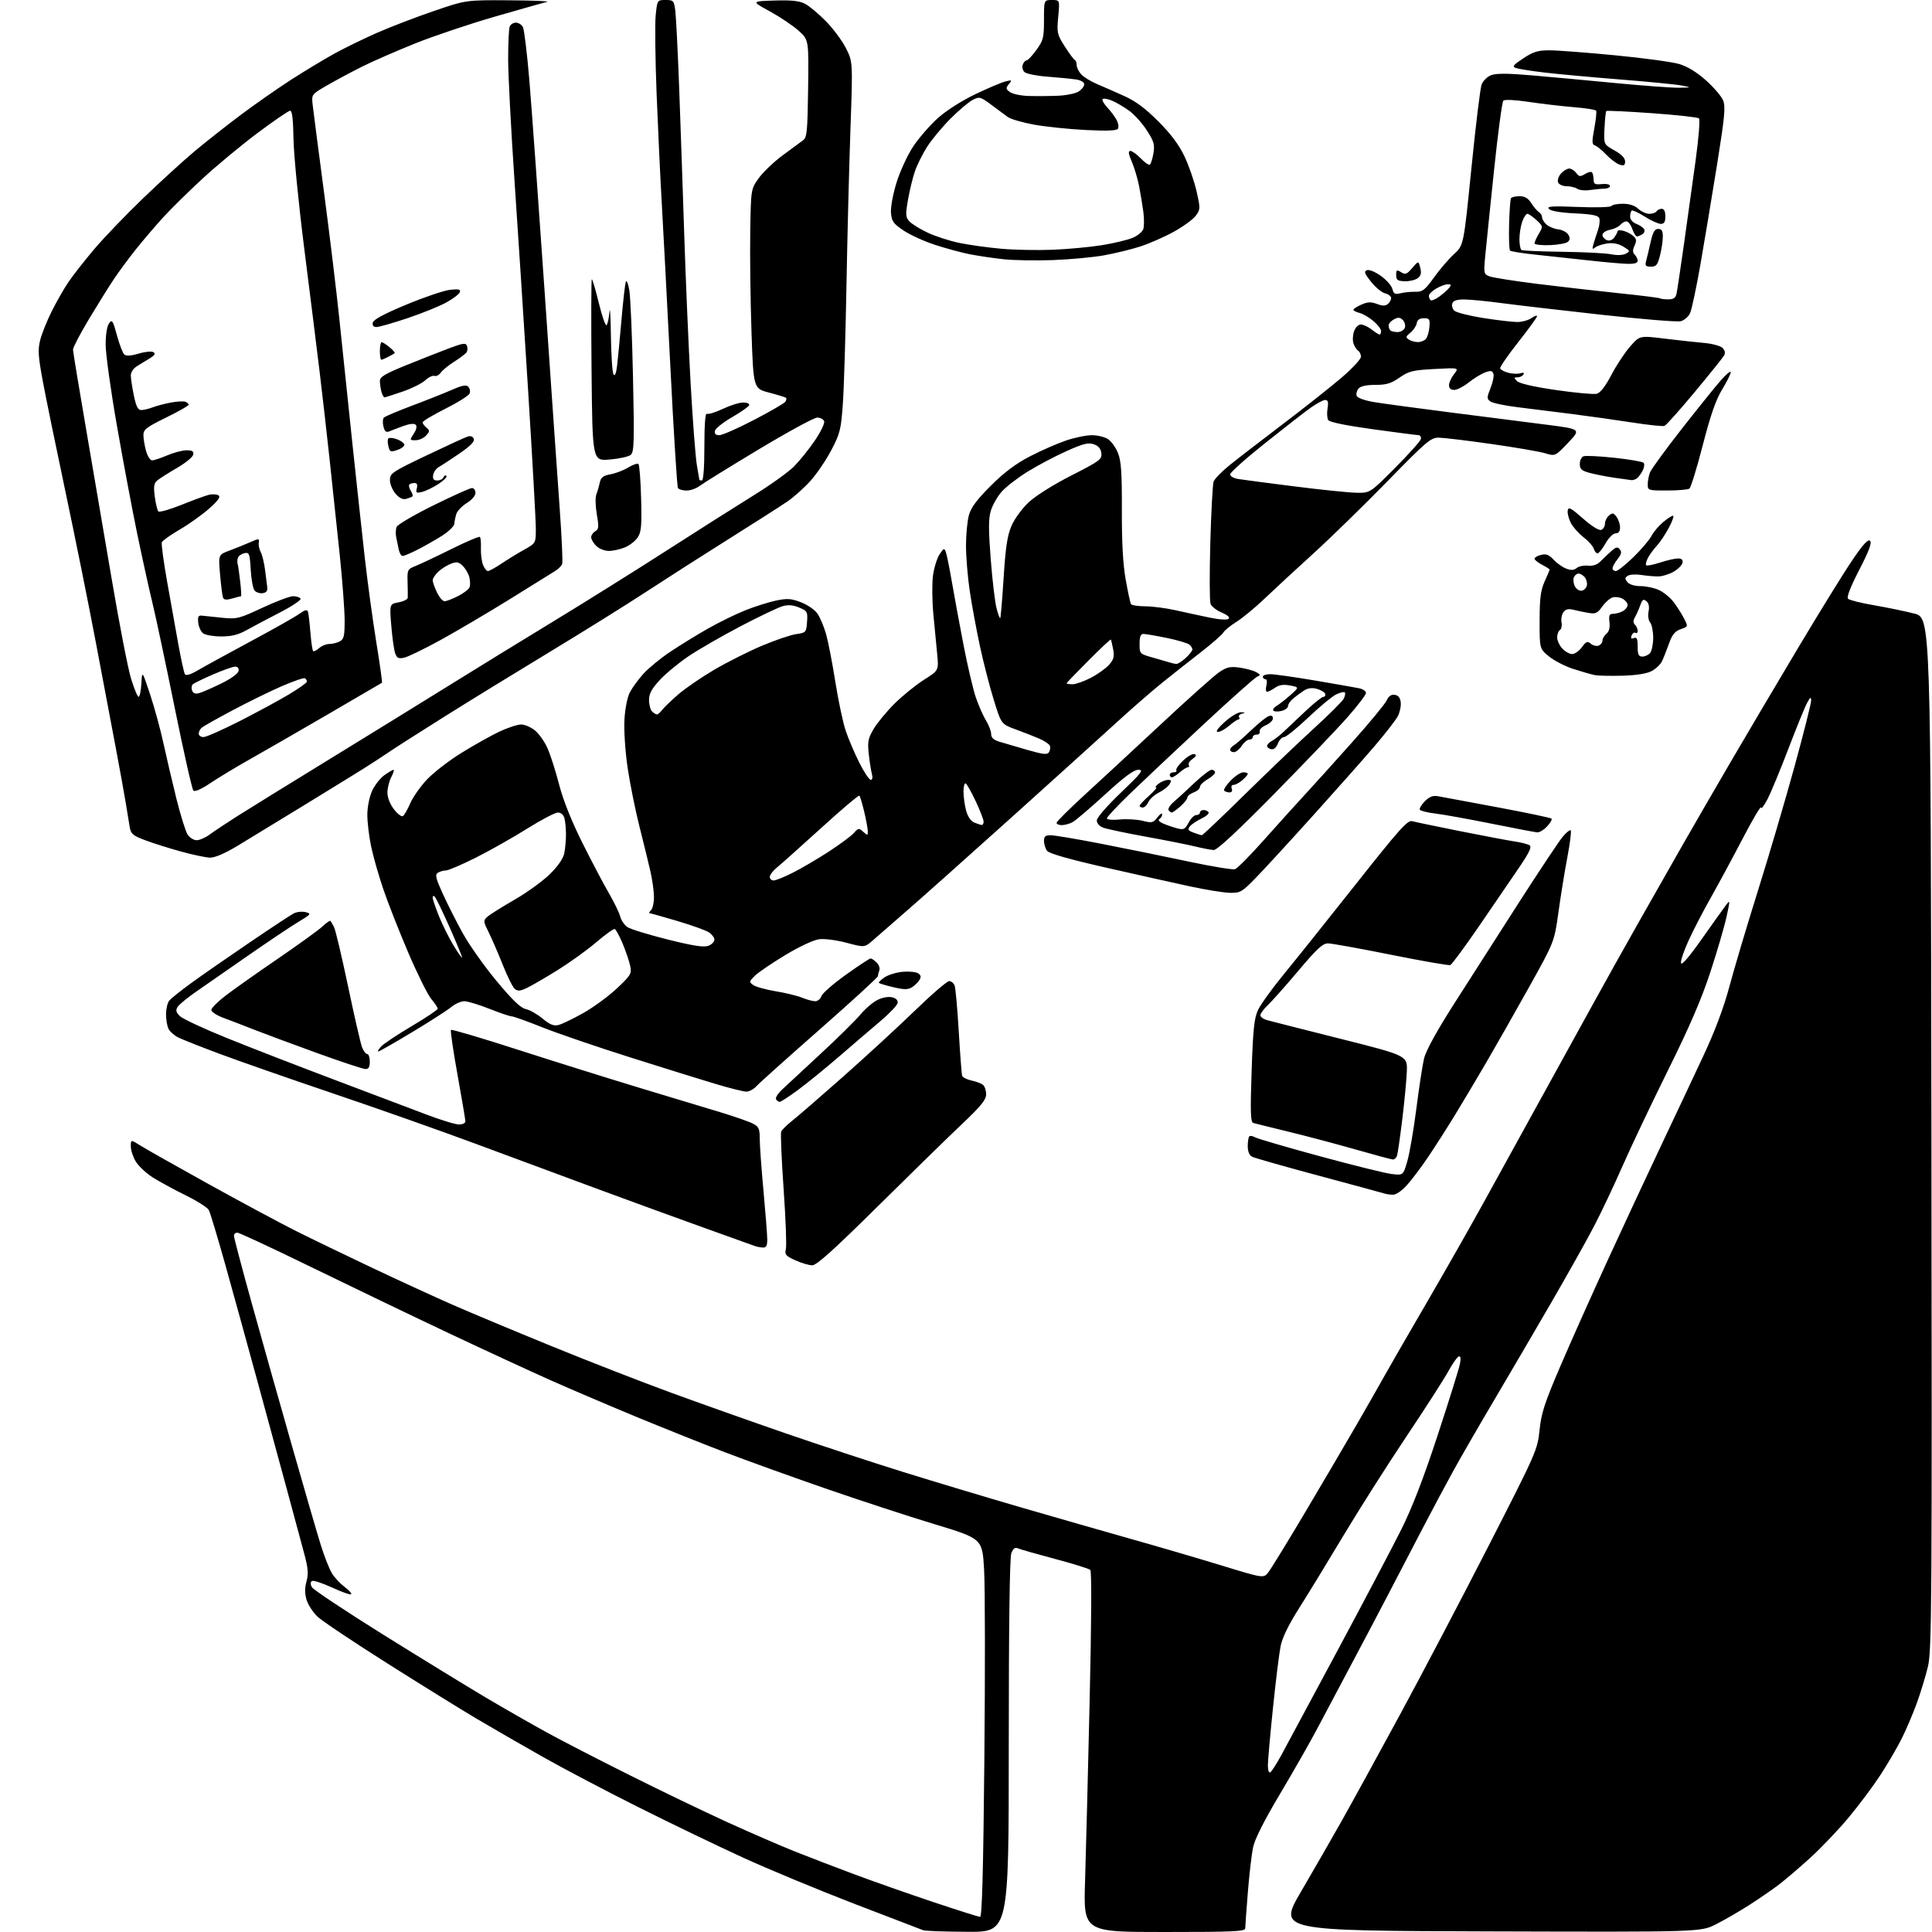 <?xml version="1.0" encoding="UTF-8" standalone="no"?>
<svg 
  version="1.1" 
  xmlns="http://www.w3.org/2000/svg" 
  xmlns:xlink="http://www.w3.org/1999/xlink" 
  xmlns:svg="http://www.w3.org/2000/svg"
  xmlns:rdf="http://www.w3.org/1999/02/22-rdf-syntax-ns#"
  xmlns:cc="http://creativecommons.org/ns#"
  xmlns:dc="http://purl.org/dc/elements/1.1/"
  viewBox="0 0 768 768"
  width="768"
  height="768"
>
<style>svg {background-color: white; }</style>"
<path stroke="none" fill="black" fill-rule="evenodd" d="M384.75,767.92C375.81,767.88 367.82,767.60 367.00,767.30C366.18,767.00 353.80,762.25 339.50,756.75C325.20,751.24 305.27,742.97 295.22,738.36C285.16,733.75 266.54,724.78 253.84,718.42C241.15,712.07 223.95,703.02 215.63,698.31C207.31,693.60 195.55,686.82 189.50,683.24C183.45,679.66 167.47,669.76 154.00,661.24C140.53,652.72 128.03,644.36 126.22,642.65C124.42,640.95 122.46,637.94 121.87,635.97C121.12,633.47 121.11,631.26 121.84,628.64C122.66,625.66 122.48,623.40 120.96,617.69C119.91,613.74 116.85,602.40 114.16,592.50C111.47,582.60 106.08,562.80 102.18,548.50C98.28,534.20 92.59,513.58 89.54,502.67C86.48,491.76 83.54,482.01 83.01,481.01C82.47,480.01 78.31,477.36 73.76,475.13C69.22,472.90 63.36,469.71 60.75,468.06C58.13,466.40 55.10,463.57 54.00,461.77C52.90,459.97 52.01,457.26 52.00,455.74C52.00,452.97 52.00,452.97 55.76,455.35C57.83,456.66 70.09,463.58 83.01,470.74C95.93,477.90 111.60,486.31 117.84,489.43C124.08,492.55 137.80,499.18 148.34,504.17C158.88,509.15 173.12,515.69 180.00,518.71C186.88,521.73 204.57,529.12 219.31,535.14C234.06,541.16 255.44,549.49 266.81,553.64C278.19,557.80 298.52,565.01 312.00,569.67C325.48,574.32 346.62,581.28 359.00,585.13C371.38,588.98 392.30,595.27 405.50,599.11C418.70,602.95 438.27,608.56 449.00,611.59C459.73,614.61 476.10,619.40 485.38,622.24C502.26,627.40 502.26,627.40 504.11,625.11C505.13,623.85 511.75,613.07 518.82,601.16C525.89,589.25 535.05,573.65 539.19,566.50C543.32,559.35 548.19,550.80 550.03,547.50C551.86,544.20 559.51,530.92 567.04,518.00C574.56,505.07 584.67,487.30 589.51,478.50C594.34,469.70 604.01,452.15 610.99,439.50C617.98,426.85 627.65,409.30 632.48,400.50C637.31,391.70 645.98,376.18 651.75,366.00C657.52,355.82 665.20,342.32 668.80,336.00C672.41,329.68 680.74,315.27 687.31,304.00C693.89,292.73 706.26,271.80 714.80,257.50C723.34,243.20 733.01,227.54 736.31,222.70C740.63,216.34 742.60,214.20 743.38,214.98C744.17,215.77 742.97,218.99 739.06,226.56C735.57,233.33 734.00,237.40 734.62,238.02C735.15,238.55 739.82,239.72 744.98,240.60C750.15,241.49 757.33,242.98 760.94,243.90C767.50,245.59 767.50,245.59 767.77,450.54C768.03,639.01 767.91,656.06 766.38,662.50C765.46,666.35 763.45,672.95 761.91,677.17C760.37,681.39 757.68,687.69 755.93,691.17C754.19,694.65 750.42,701.10 747.56,705.50C744.70,709.90 738.99,717.55 734.86,722.50C730.74,727.45 723.79,734.73 719.43,738.67C715.07,742.62 709.48,747.39 707.00,749.27C704.52,751.16 699.26,754.77 695.31,757.31C691.35,759.84 685.40,763.29 682.07,764.96C676.03,768.01 676.03,768.01 592.07,767.76C508.11,767.50 508.11,767.50 517.15,752.00C522.13,743.48 529.37,730.88 533.25,724.00C537.13,717.12 547.50,698.23 556.30,682.00C565.10,665.77 581.05,635.40 591.74,614.50C610.76,577.30 611.19,576.33 611.99,568.50C612.67,561.77 613.99,557.71 620.30,543.00C624.42,533.38 632.97,514.25 639.29,500.50C645.61,486.75 655.15,466.27 660.49,455.00C665.84,443.73 673.33,427.81 677.16,419.62C681.77,409.74 685.24,400.50 687.47,392.12C689.32,385.18 694.43,368.02 698.83,354.00C703.23,339.98 709.79,317.69 713.41,304.48C717.04,291.26 719.98,279.56 719.96,278.48C719.93,276.88 719.61,277.07 718.34,279.42C717.47,281.02 714.13,289.22 710.92,297.63C707.71,306.04 703.96,315.07 702.59,317.71C701.22,320.34 700.06,321.82 700.03,321.00C699.99,320.18 696.67,325.80 692.66,333.50C688.64,341.20 682.99,351.67 680.11,356.76C677.22,361.86 673.29,369.43 671.37,373.58C669.45,377.73 668.03,381.89 668.22,382.82C668.43,383.90 671.34,380.56 676.32,373.50C680.59,367.45 684.93,361.38 685.96,360.00C687.81,357.53 687.81,357.59 686.31,364.50C685.47,368.35 682.58,378.21 679.89,386.42C676.39,397.13 671.63,408.15 663.07,425.42C656.51,438.66 648.37,455.80 644.99,463.50C641.61,471.20 636.50,482.00 633.63,487.50C630.76,493.00 623.07,506.73 616.53,518.00C609.99,529.27 599.85,546.60 593.99,556.50C588.13,566.40 580.85,579.00 577.82,584.50C574.78,590.00 569.14,600.58 565.28,608.00C561.42,615.42 555.21,627.35 551.48,634.50C547.75,641.65 541.11,654.25 536.71,662.50C532.32,670.75 526.47,681.77 523.71,687.00C520.96,692.23 514.29,703.93 508.89,713.00C502.34,724.02 498.75,731.17 498.08,734.50C497.52,737.25 496.60,745.26 496.03,752.30C495.47,759.35 495.00,765.76 495.00,766.55C495.00,767.79 490.22,768.00 462.85,768.00C430.69,768.00 430.69,768.00 431.33,747.75C431.68,736.61 432.50,704.42 433.15,676.22C433.88,644.98 433.98,624.60 433.42,624.07C432.91,623.58 426.65,621.63 419.50,619.73C412.35,617.83 405.72,615.94 404.76,615.53C403.46,614.98 402.78,615.46 402.01,617.46C401.36,619.18 401.00,646.52 401.00,694.07C401.00,768.00 401.00,768.00 384.75,767.92zM389.60,761.98C390.38,761.99 390.87,743.79 391.30,699.25C391.63,664.74 391.59,630.91 391.20,624.07C390.50,611.64 390.50,611.64 371.50,605.89C361.05,602.73 341.48,596.32 328.00,591.65C314.52,586.98 296.52,580.49 288.00,577.23C279.48,573.97 263.73,567.67 253.00,563.24C242.28,558.80 226.97,552.27 219.00,548.73C211.03,545.18 192.80,536.76 178.50,530.01C164.20,523.26 139.72,511.49 124.09,503.87C108.47,496.24 95.08,490.00 94.34,490.00C93.60,490.00 93.00,490.56 92.99,491.25C92.99,491.94 96.17,503.98 100.06,518.00C103.95,532.02 111.18,557.67 116.13,575.00C121.07,592.33 126.24,610.08 127.61,614.47C128.98,618.85 130.95,623.80 131.99,625.48C133.02,627.16 135.29,629.57 137.01,630.85C138.74,632.13 139.90,633.43 139.59,633.74C139.28,634.05 135.88,632.86 132.03,631.08C128.18,629.31 124.58,628.14 124.02,628.49C123.35,628.90 123.33,629.74 123.95,630.90C124.47,631.88 137.19,640.34 152.20,649.71C167.22,659.07 185.57,670.33 193.00,674.73C200.43,679.13 211.45,685.44 217.50,688.75C223.55,692.06 238.40,699.72 250.50,705.76C262.60,711.81 279.93,720.15 289.00,724.29C298.07,728.43 310.20,733.69 315.95,735.98C321.70,738.27 332.50,742.42 339.95,745.19C347.40,747.97 361.38,752.88 371.00,756.10C380.62,759.32 388.99,761.97 389.60,761.98zM504.98,704.52C505.51,704.18 507.47,701.12 509.34,697.71C511.20,694.29 521.28,675.52 531.75,656.00C542.22,636.48 553.59,614.88 557.03,608.00C561.34,599.39 565.85,587.72 571.50,570.50C576.02,556.75 580.00,544.00 580.35,542.17C580.78,539.92 580.62,538.96 579.87,539.21C579.25,539.42 577.41,542.04 575.77,545.04C574.14,548.04 566.63,559.73 559.09,571.00C551.54,582.27 540.25,600.05 533.99,610.50C527.74,620.95 519.80,633.94 516.36,639.36C512.24,645.84 509.74,650.98 509.06,654.36C508.50,657.19 507.12,668.27 506.02,679.00C504.91,689.73 504.00,699.99 504.00,701.81C504.00,703.71 504.42,704.86 504.98,704.52zM322.86,502.98C321.56,502.97 318.54,502.07 316.14,500.98C312.33,499.25 311.86,498.69 312.40,496.56C312.73,495.22 312.33,484.46 311.50,472.65C310.67,460.85 310.24,450.58 310.54,449.84C310.85,449.11 312.82,447.15 314.92,445.50C317.03,443.85 326.12,435.98 335.12,428.02C344.13,420.05 356.97,408.24 363.65,401.77C370.34,395.29 376.48,390.00 377.30,390.00C378.12,390.00 379.09,390.79 379.47,391.75C379.84,392.71 380.59,400.93 381.12,410.00C381.65,419.07 382.27,427.02 382.48,427.66C382.69,428.29 384.36,429.13 386.18,429.52C388.01,429.91 390.06,430.68 390.75,431.24C391.44,431.79 392.00,433.48 392.00,435.00C392.00,437.18 389.99,439.66 382.25,446.98C376.89,452.05 361.86,466.74 348.86,479.60C331.32,496.96 324.60,502.99 322.86,502.98zM303.25,495.92C302.29,495.88 300.82,495.59 300.00,495.29C299.18,494.98 290.40,491.84 280.50,488.29C270.60,484.75 251.47,477.78 238.00,472.80C224.53,467.81 202.25,459.56 188.50,454.46C174.75,449.36 149.55,440.46 132.50,434.70C115.45,428.93 95.20,421.86 87.50,418.99C79.80,416.12 72.28,413.14 70.78,412.37C69.28,411.61 67.60,410.11 67.03,409.06C66.46,408.00 66.00,405.39 66.00,403.26C66.00,401.13 66.56,398.67 67.25,397.81C67.94,396.94 71.88,393.78 76.00,390.79C80.12,387.79 90.47,380.60 99.00,374.81C107.53,369.01 115.50,363.75 116.73,363.11C117.96,362.47 120.10,362.24 121.49,362.59C123.87,363.18 123.69,363.42 118.40,366.60C115.32,368.46 106.43,374.42 98.65,379.84C90.87,385.26 81.62,391.68 78.11,394.10C74.59,396.53 71.22,399.29 70.62,400.24C69.76,401.60 69.95,402.39 71.51,403.92C72.61,405.00 80.92,408.88 90.00,412.56C99.08,416.24 118.20,423.66 132.50,429.05C146.80,434.45 163.31,440.69 169.19,442.93C175.06,445.17 181.03,447.00 182.44,447.00C183.85,447.00 185.00,446.45 185.00,445.78C185.00,445.12 183.59,436.77 181.87,427.25C180.15,417.72 178.98,409.69 179.27,409.40C179.56,409.11 191.66,412.69 206.15,417.37C220.64,422.04 242.40,428.85 254.50,432.51C266.60,436.16 281.00,440.51 286.50,442.18C292.00,443.85 297.74,445.85 299.25,446.63C301.66,447.87 302.00,448.64 302.01,452.78C302.02,455.37 302.69,464.70 303.51,473.50C304.32,482.30 304.99,490.96 305.00,492.75C305.00,495.21 304.57,495.98 303.25,495.92zM553.63,474.92C552.46,474.88 551.05,474.68 550.50,474.49C549.95,474.30 538.25,471.12 524.50,467.43C510.75,463.74 498.71,460.32 497.75,459.83C496.62,459.25 496.00,457.76 496.00,455.63C496.00,453.82 496.27,452.06 496.61,451.73C496.94,451.39 497.95,451.55 498.86,452.08C499.76,452.61 511.30,455.99 524.50,459.58C537.70,463.17 550.59,466.37 553.14,466.68C557.78,467.25 557.78,467.25 559.43,461.59C560.34,458.47 561.95,449.08 563.02,440.71C564.09,432.34 565.46,423.37 566.08,420.77C566.78,417.76 571.08,409.92 577.87,399.27C583.74,390.05 595.28,372.01 603.52,359.19C611.76,346.37 619.69,334.44 621.15,332.69C622.61,330.93 624.07,329.76 624.39,330.07C624.71,330.38 624.11,335.15 623.07,340.66C622.02,346.17 620.42,356.01 619.52,362.52C617.88,374.37 617.88,374.37 607.81,392.43C602.27,402.37 594.58,415.90 590.73,422.50C586.87,429.10 581.24,438.55 578.21,443.50C575.18,448.45 570.47,455.82 567.74,459.87C565.01,463.93 561.20,468.99 559.27,471.12C557.18,473.44 554.91,474.97 553.63,474.92zM553.68,460.92C553.03,460.88 546.44,459.10 539.03,456.98C531.62,454.86 519.69,451.70 512.53,449.95C505.36,448.21 498.91,446.61 498.18,446.39C497.11,446.08 496.99,442.13 497.54,425.75C498.10,409.12 498.56,404.78 500.08,401.50C501.10,399.30 505.67,392.97 510.22,387.42C514.77,381.88 527.67,365.76 538.87,351.59C556.36,329.48 559.55,325.92 561.37,326.43C562.54,326.76 571.15,328.55 580.50,330.42C589.85,332.28 599.56,334.12 602.08,334.49C604.61,334.87 607.26,335.54 607.99,335.99C608.99,336.61 608.03,338.70 604.01,344.65C601.09,348.97 593.96,359.41 588.16,367.85C582.36,376.30 577.13,383.40 576.52,383.63C575.92,383.86 565.32,382.02 552.96,379.53C540.61,377.05 529.33,375.01 527.90,375.01C525.81,375.00 523.49,377.14 516.24,385.75C511.25,391.66 505.79,397.82 504.09,399.44C502.39,401.05 501.00,402.92 501.00,403.58C501.00,404.24 502.24,405.12 503.75,405.54C505.26,405.96 518.42,409.30 533.00,412.97C559.50,419.64 559.50,419.64 559.23,426.07C559.08,429.61 558.26,438.12 557.42,445.00C556.58,451.88 555.66,458.29 555.38,459.25C555.10,460.21 554.33,460.96 553.68,460.92zM309.95,438.00C309.49,438.00 308.84,437.55 308.49,436.99C308.15,436.43 309.17,434.75 310.77,433.24C312.37,431.73 319.26,425.32 326.10,419.00C332.93,412.68 340.10,405.62 342.01,403.32C343.93,401.02 347.00,398.39 348.83,397.48C350.82,396.50 353.17,396.08 354.65,396.45C356.26,396.85 357.02,397.66 356.81,398.74C356.63,399.66 353.54,402.91 349.93,405.96C346.32,409.01 338.90,415.36 333.44,420.08C327.97,424.80 320.64,430.76 317.14,433.33C313.64,435.90 310.41,438.00 309.95,438.00zM296.60,433.94C295.44,433.91 290.00,432.54 284.50,430.90C279.00,429.26 263.70,424.50 250.50,420.32C237.30,416.15 221.58,410.77 215.56,408.37C209.55,405.96 204.04,404.00 203.34,404.00C202.63,404.00 198.65,402.65 194.50,401.00C190.35,399.35 185.87,398.00 184.55,398.00C183.23,398.00 180.88,399.06 179.33,400.35C177.77,401.64 170.77,406.14 163.76,410.35C156.75,414.56 150.72,418.00 150.36,418.00C149.99,418.00 150.49,417.12 151.47,416.03C152.45,414.95 157.92,411.30 163.62,407.93C169.33,404.55 174.00,401.42 174.00,400.97C174.00,400.52 172.84,398.78 171.42,397.09C170.01,395.41 165.91,387.16 162.32,378.76C158.73,370.37 154.26,359.02 152.40,353.55C150.53,348.08 148.32,340.34 147.50,336.34C146.67,332.35 146.01,326.70 146.02,323.79C146.03,320.81 146.86,316.71 147.91,314.40C148.93,312.15 151.13,309.33 152.79,308.15C154.45,306.97 156.09,306.00 156.43,306.00C156.77,306.00 156.36,307.33 155.53,308.95C154.69,310.57 154.00,313.34 154.00,315.11C154.00,317.01 155.04,319.68 156.57,321.67C157.98,323.52 159.59,324.75 160.15,324.41C160.71,324.06 162.01,321.80 163.05,319.38C164.09,316.96 167.06,312.71 169.66,309.93C172.26,307.16 178.46,302.36 183.44,299.28C188.42,296.20 195.19,292.40 198.50,290.84C201.80,289.28 205.70,288.00 207.17,288.00C208.64,288.00 211.17,289.11 212.79,290.48C214.41,291.84 216.66,295.10 217.78,297.73C218.91,300.35 220.95,306.80 222.31,312.06C223.90,318.16 227.22,326.48 231.51,335.06C235.21,342.45 239.95,351.45 242.05,355.06C244.15,358.67 246.18,362.86 246.56,364.37C246.94,365.88 248.25,367.77 249.48,368.58C250.70,369.38 257.88,371.58 265.43,373.47C275.58,376.00 279.79,376.65 281.58,375.97C282.91,375.46 284.00,374.37 284.00,373.55C284.00,372.72 282.99,371.39 281.75,370.59C280.51,369.79 274.83,367.76 269.12,366.07C263.41,364.38 258.48,363.00 258.17,363.00C257.86,363.00 258.14,362.46 258.80,361.80C259.46,361.14 259.98,358.78 259.96,356.55C259.95,354.32 259.32,349.80 258.58,346.50C257.83,343.20 255.85,335.10 254.18,328.50C252.51,321.90 250.38,311.32 249.46,305.00C248.52,298.50 247.98,290.24 248.23,286.00C248.48,281.64 249.39,277.11 250.39,275.19C251.34,273.37 253.77,270.05 255.78,267.82C257.80,265.58 262.62,261.64 266.48,259.06C270.34,256.48 277.10,252.33 281.50,249.83C285.90,247.33 292.59,244.07 296.36,242.57C300.13,241.07 305.59,239.35 308.49,238.74C312.94,237.81 314.48,237.91 318.37,239.40C320.90,240.36 323.84,242.37 324.89,243.85C325.95,245.33 327.51,249.01 328.37,252.02C329.22,255.03 330.88,263.57 332.05,271.00C333.23,278.43 335.07,287.15 336.15,290.39C337.23,293.63 339.67,299.37 341.57,303.14C343.47,306.91 345.52,310.00 346.13,310.00C346.79,310.00 346.98,309.10 346.61,307.75C346.27,306.51 345.70,302.94 345.36,299.82C344.81,294.87 345.06,293.57 347.28,289.78C348.69,287.38 352.43,282.85 355.60,279.70C358.77,276.56 364.02,272.30 367.27,270.24C373.17,266.50 373.17,266.50 372.54,260.00C372.19,256.43 371.50,249.20 371.01,243.95C370.52,238.70 370.46,231.88 370.88,228.80C371.30,225.72 372.46,221.94 373.47,220.40C375.17,217.81 375.36,217.74 376.01,219.55C376.39,220.62 377.48,226.00 378.42,231.50C379.37,237.00 381.44,248.26 383.04,256.52C384.64,264.78 386.85,274.16 387.95,277.37C389.06,280.58 390.87,284.67 391.98,286.47C393.09,288.27 394.00,290.66 394.00,291.79C394.00,293.24 394.96,294.14 397.25,294.84C399.04,295.39 404.03,296.85 408.34,298.09C414.71,299.92 416.32,300.09 416.99,299.01C417.44,298.28 417.61,297.13 417.35,296.47C417.09,295.80 415.22,294.53 413.19,293.65C411.16,292.77 406.92,291.10 403.76,289.95C398.02,287.86 398.02,287.86 395.03,278.18C393.38,272.86 390.91,263.24 389.53,256.82C388.15,250.40 386.34,240.61 385.51,235.08C384.68,229.54 384.00,221.35 384.00,216.87C384.00,212.40 384.54,206.88 385.20,204.62C386.06,201.65 388.51,198.40 393.95,193.00C399.26,187.72 403.87,184.27 409.50,181.37C413.90,179.09 420.31,176.28 423.75,175.12C427.19,173.95 431.82,173.00 434.04,173.00C436.26,173.00 439.14,173.70 440.45,174.56C441.76,175.42 443.55,177.91 444.42,180.10C445.69,183.26 446.00,187.91 445.96,202.79C445.92,215.65 446.39,224.28 447.48,230.39C448.35,235.29 449.30,239.67 449.59,240.14C449.88,240.62 452.45,241.01 455.31,241.02C458.16,241.03 463.65,241.75 467.50,242.62C471.35,243.49 477.43,244.80 481.00,245.54C484.91,246.34 487.87,246.50 488.43,245.96C488.99,245.40 487.89,244.44 485.63,243.49C483.59,242.64 481.59,241.08 481.21,240.04C480.82,238.99 480.78,228.07 481.12,215.77C481.46,203.46 482.05,192.52 482.42,191.45C482.80,190.38 485.67,187.43 488.80,184.90C491.94,182.37 501.48,175.01 510.00,168.55C518.52,162.08 528.99,153.81 533.25,150.16C537.51,146.51 541.00,142.76 541.00,141.82C541.00,140.88 540.52,139.82 539.93,139.46C539.34,139.09 538.50,137.83 538.07,136.65C537.63,135.47 537.71,133.27 538.24,131.76C538.79,130.15 539.93,129.00 540.96,129.00C541.93,129.00 543.87,129.90 545.27,131.00C546.67,132.10 548.08,133.00 548.41,133.00C548.73,133.00 549.00,132.37 549.00,131.59C549.00,130.81 547.62,129.01 545.92,127.59C544.23,126.16 541.76,124.73 540.42,124.39C539.09,124.06 538.00,123.49 538.00,123.14C538.00,122.78 539.42,121.86 541.17,121.09C543.65,119.99 544.98,119.93 547.34,120.82C549.53,121.65 550.71,121.66 551.67,120.86C552.40,120.25 553.00,119.18 553.00,118.49C553.00,117.79 551.91,116.94 550.59,116.61C549.26,116.28 546.75,114.20 545.00,112.00C542.41,108.73 542.11,107.89 543.38,107.41C544.25,107.07 546.65,108.05 548.91,109.66C551.10,111.22 553.16,113.56 553.49,114.86C554.00,116.84 554.52,117.11 556.80,116.56C558.28,116.20 560.94,115.93 562.70,115.98C565.48,116.05 566.43,115.31 570.04,110.28C572.32,107.10 575.91,102.92 578.01,101.00C581.83,97.50 581.83,97.50 584.91,66.84C586.60,49.98 588.42,35.01 588.97,33.58C589.52,32.14 591.21,30.48 592.73,29.89C594.71,29.12 599.20,29.13 608.50,29.92C615.65,30.53 630.73,31.92 642.00,33.00C653.27,34.09 664.75,34.93 667.50,34.88C672.50,34.78 672.50,34.78 668.50,34.00C666.30,33.57 655.27,32.48 644.00,31.59C632.73,30.70 619.23,29.46 614.00,28.84C608.77,28.23 603.65,27.41 602.62,27.04C601.03,26.47 601.49,25.86 605.54,23.18C609.50,20.56 611.33,20.00 615.92,20.00C618.99,20.00 630.73,20.89 642.00,21.98C653.27,23.06 664.76,24.63 667.52,25.45C670.77,26.42 674.49,28.69 678.13,31.92C681.20,34.67 684.27,38.24 684.95,39.87C685.99,42.38 685.62,46.29 682.52,65.67C680.50,78.22 677.54,96.01 675.94,105.19C674.33,114.36 672.48,123.04 671.84,124.46C671.19,125.88 669.51,127.34 668.11,127.69C666.71,128.04 652.50,126.88 636.54,125.11C620.57,123.35 602.77,121.27 597.00,120.50C591.23,119.73 584.57,119.07 582.22,119.05C579.21,119.01 577.76,119.47 577.33,120.58C577.00,121.45 577.35,122.76 578.11,123.49C578.88,124.23 584.05,125.54 589.62,126.42C595.18,127.29 601.27,128.00 603.15,128.00C605.02,128.00 607.56,127.30 608.78,126.44C610.00,125.59 611.00,125.25 611.00,125.70C611.00,126.15 607.63,130.79 603.52,136.01C599.40,141.23 596.17,145.93 596.33,146.45C596.50,146.97 597.95,147.75 599.57,148.18C601.18,148.61 603.34,148.70 604.38,148.38C605.60,147.99 606.01,148.17 605.57,148.89C605.19,149.50 604.14,150.00 603.23,150.00C601.75,150.00 601.73,150.16 603.08,151.51C604.04,152.46 609.75,153.77 618.55,155.05C626.22,156.16 633.49,156.83 634.70,156.53C636.16,156.17 638.13,153.64 640.57,148.99C642.59,145.15 645.95,140.06 648.04,137.70C651.82,133.39 651.82,133.39 661.66,134.60C667.07,135.26 674.15,136.04 677.38,136.32C680.61,136.60 683.93,137.50 684.74,138.31C685.70,139.27 685.91,140.32 685.36,141.31C684.89,142.14 679.63,148.68 673.69,155.83C667.74,162.98 662.33,169.04 661.67,169.30C661.00,169.55 655.30,168.96 648.98,167.97C642.67,166.99 631.88,165.47 625.00,164.59C618.12,163.71 608.34,162.48 603.26,161.87C598.19,161.25 593.31,160.22 592.44,159.58C590.99,158.52 591.00,158.05 592.53,154.21C593.46,151.90 593.96,149.33 593.64,148.51C593.19,147.32 592.51,147.23 590.29,148.07C588.75,148.64 585.84,150.44 583.81,152.06C581.78,153.67 579.19,155.00 578.06,155.00C576.72,155.00 576.00,154.35 576.00,153.13C576.00,152.11 576.90,150.12 578.01,148.71C580.02,146.16 580.02,146.16 570.26,146.68C561.57,147.15 560.04,147.52 556.34,150.10C552.98,152.44 551.11,153.00 546.71,153.00C543.09,153.00 540.83,153.50 540.01,154.49C539.33,155.31 539.02,156.60 539.31,157.37C539.62,158.18 542.49,159.21 546.17,159.83C549.65,160.41 563.30,162.26 576.50,163.94C589.70,165.62 606.80,167.80 614.50,168.79C628.50,170.58 628.50,170.58 623.37,175.98C618.23,181.39 618.23,181.39 614.16,180.16C611.91,179.49 602.30,177.84 592.79,176.49C583.28,175.13 573.92,174.01 572.00,173.98C568.77,173.94 567.21,175.26 551.50,191.34C542.15,200.91 528.88,213.86 522.00,220.11C515.12,226.35 506.42,234.40 502.67,237.98C498.91,241.57 493.88,245.72 491.49,247.21C489.10,248.69 486.76,250.60 486.29,251.45C485.81,252.30 481.80,255.81 477.37,259.25C472.93,262.69 465.98,268.18 461.90,271.47C457.83,274.75 449.55,281.97 443.50,287.51C437.45,293.04 418.76,309.93 401.97,325.04C385.18,340.14 366.78,356.55 361.09,361.50C355.39,366.45 349.15,371.89 347.21,373.60C343.70,376.69 343.70,376.69 336.60,374.79C332.61,373.72 327.82,373.09 325.66,373.36C323.40,373.64 317.86,376.22 312.16,379.66C306.85,382.86 301.41,386.55 300.07,387.87C297.79,390.12 297.75,390.34 299.41,391.56C300.38,392.27 304.40,393.38 308.34,394.04C312.28,394.69 317.02,395.85 318.87,396.61C320.73,397.38 323.06,398.00 324.05,398.00C325.05,398.00 326.15,397.10 326.50,396.00C326.85,394.90 331.22,391.08 336.22,387.50C341.22,383.93 345.66,381.00 346.08,381.00C346.51,381.00 347.59,381.73 348.49,382.63C349.38,383.52 349.86,384.91 349.56,385.71C349.25,386.51 349.00,387.55 349.00,388.02C349.00,388.49 338.54,398.07 325.75,409.31C312.96,420.55 301.64,430.70 300.60,431.87C299.55,433.04 297.75,433.97 296.60,433.94zM145.25,424.96C144.29,424.94 135.62,422.07 126.00,418.59C116.38,415.10 105.12,410.92 101.00,409.30C96.88,407.67 91.36,405.55 88.75,404.59C86.14,403.62 84.00,402.22 84.00,401.48C84.00,400.73 86.59,398.14 89.75,395.72C92.91,393.30 102.25,386.71 110.50,381.07C118.75,375.43 126.73,369.65 128.24,368.23C129.75,366.81 131.15,365.84 131.35,366.07C131.56,366.31 132.20,367.41 132.78,368.53C133.36,369.65 135.87,380.23 138.35,392.03C140.83,403.84 143.33,414.74 143.90,416.25C144.48,417.76 145.41,419.00 145.98,419.00C146.54,419.00 147.00,420.35 147.00,422.00C147.00,424.20 146.54,424.99 145.25,424.96zM222.00,407.46C223.38,407.12 227.83,404.97 231.91,402.67C235.98,400.38 241.99,395.97 245.26,392.87C250.86,387.58 251.17,387.04 250.49,383.87C250.10,382.02 248.75,378.04 247.49,375.03C246.23,372.03 244.82,369.45 244.35,369.30C243.88,369.15 240.57,371.53 237.00,374.58C233.43,377.64 226.53,382.60 221.68,385.62C216.83,388.63 211.34,391.82 209.48,392.71C206.81,393.98 205.79,394.07 204.64,393.12C203.84,392.46 201.72,388.22 199.93,383.71C198.14,379.19 195.62,373.37 194.33,370.76C192.09,366.25 192.06,365.95 193.74,364.43C194.71,363.56 199.55,360.52 204.50,357.67C209.45,354.83 215.78,350.24 218.58,347.49C221.86,344.25 223.89,341.29 224.33,339.11C224.70,337.26 224.99,333.89 224.99,331.62C224.98,329.36 224.70,326.49 224.37,325.25C224.00,323.86 223.00,323.00 221.76,323.00C220.65,323.00 215.15,325.89 209.53,329.41C203.91,332.94 194.75,338.11 189.18,340.91C183.60,343.71 178.24,346.01 177.27,346.02C176.30,346.02 174.85,346.44 174.07,346.94C172.87,347.69 173.19,349.06 175.96,355.17C177.79,359.20 181.36,366.27 183.90,370.88C186.43,375.49 192.47,384.04 197.32,389.88C203.66,397.52 206.94,400.67 208.98,401.11C210.55,401.44 213.55,403.14 215.66,404.89C218.57,407.30 220.11,407.92 222.00,407.46zM362.44,392.51C360.94,393.43 359.30,393.42 355.17,392.44C352.24,391.75 349.64,390.98 349.39,390.73C349.14,390.48 350.18,389.46 351.69,388.47C353.20,387.48 356.48,386.49 358.97,386.29C361.46,386.08 364.18,386.37 365.00,386.93C366.13,387.69 366.24,388.36 365.44,389.64C364.86,390.57 363.51,391.86 362.44,392.51zM183.67,380.66C183.82,380.51 181.66,375.24 178.87,368.94C176.08,362.65 173.39,357.07 172.90,356.55C172.34,355.96 172.00,356.06 172.00,356.82C172.00,357.49 173.14,360.84 174.53,364.27C175.92,367.70 178.48,372.85 180.23,375.72C181.97,378.59 183.51,380.82 183.67,380.66zM488.92,354.91C486.49,354.86 479.32,353.71 473.00,352.34C466.68,350.98 451.60,347.61 439.50,344.86C425.09,341.58 417.07,339.30 416.25,338.24C415.56,337.35 415.00,335.58 415.00,334.31C415.00,332.45 415.54,332.01 417.75,332.03C419.26,332.04 428.38,333.58 438.00,335.46C447.62,337.33 463.10,340.48 472.38,342.46C481.67,344.43 490.01,345.81 490.93,345.52C491.84,345.23 497.07,339.95 502.54,333.79C508.02,327.63 515.23,319.64 518.57,316.04C521.91,312.44 530.35,303.08 537.34,295.24C544.33,287.40 550.57,279.85 551.21,278.45C551.99,276.72 553.02,276.00 554.43,276.20C555.84,276.41 556.60,277.36 556.81,279.18C556.98,280.66 556.46,283.13 555.66,284.68C554.85,286.23 550.73,291.55 546.50,296.50C542.27,301.45 531.31,313.82 522.15,323.98C512.99,334.15 502.76,345.29 499.42,348.73C493.70,354.62 493.06,354.99 488.92,354.91zM307.53,350.00C308.37,350.00 311.81,348.61 315.17,346.91C318.54,345.21 324.94,341.46 329.39,338.57C333.85,335.67 338.36,332.33 339.41,331.14C341.20,329.12 341.44,329.09 343.16,330.65C344.88,332.21 345.00,332.19 344.96,330.40C344.94,329.36 344.30,325.87 343.53,322.65C342.76,319.43 341.90,316.57 341.62,316.29C341.34,316.01 334.50,321.79 326.43,329.14C318.35,336.49 310.45,343.55 308.87,344.82C307.29,346.10 306.00,347.79 306.00,348.57C306.00,349.36 306.69,350.00 307.53,350.00zM83.50,340.93C81.85,340.89 76.67,339.80 72.00,338.51C67.33,337.23 60.93,335.21 57.78,334.03C52.74,332.13 52.01,331.51 51.55,328.69C51.26,326.94 50.55,322.57 49.96,319.00C49.37,315.43 47.58,305.52 45.97,297.00C44.36,288.48 40.74,269.35 37.93,254.50C35.11,239.65 29.76,213.10 26.03,195.50C22.30,177.90 18.25,158.16 17.03,151.63C15.17,141.60 15.00,139.05 15.98,135.16C16.62,132.63 18.70,127.46 20.60,123.67C22.50,119.88 25.47,114.69 27.19,112.14C28.92,109.59 33.46,103.79 37.28,99.25C41.10,94.71 49.91,85.53 56.86,78.84C63.81,72.16 73.10,63.68 77.50,60.01C81.90,56.33 90.08,49.89 95.68,45.69C101.28,41.49 110.28,35.21 115.68,31.72C121.08,28.24 128.88,23.54 133.00,21.27C137.12,19.01 144.78,15.28 150.00,12.99C155.22,10.70 165.29,6.83 172.37,4.41C185.25,-0.00 185.25,-0.00 202.37,0.12C211.79,0.18 218.60,0.45 217.50,0.72C216.40,0.98 207.18,3.60 197.00,6.53C186.82,9.46 172.43,14.30 165.00,17.28C157.57,20.27 148.12,24.39 144.00,26.45C139.88,28.51 133.65,31.84 130.17,33.85C123.86,37.49 123.84,37.51 124.27,41.50C124.51,43.70 126.55,59.45 128.81,76.50C131.07,93.55 133.84,116.50 134.97,127.50C136.11,138.50 138.39,160.32 140.05,176.00C141.71,191.68 143.95,212.38 145.04,222.00C146.13,231.62 148.18,246.63 149.59,255.33C151.01,264.04 152.02,271.28 151.83,271.41C151.65,271.54 141.82,277.28 130.00,284.16C118.17,291.04 104.22,299.07 99.00,302.01C93.78,304.95 86.87,309.12 83.65,311.28C80.01,313.73 77.45,314.85 76.87,314.27C76.35,313.75 73.02,298.97 69.46,281.41C65.90,263.86 61.90,245.00 60.56,239.50C59.22,234.00 56.50,221.62 54.51,212.00C52.52,202.38 48.89,183.05 46.45,169.07C44.00,155.08 42.00,140.65 42.00,137.01C42.00,133.03 42.54,129.65 43.35,128.54C44.56,126.88 44.87,127.35 46.50,133.35C47.49,137.01 48.82,140.43 49.45,140.96C50.20,141.58 52.21,141.44 55.15,140.56C57.65,139.80 60.27,139.55 60.98,139.99C61.92,140.57 61.56,141.21 59.63,142.39C58.18,143.28 55.88,144.69 54.50,145.52C53.07,146.39 52.00,147.97 52.00,149.21C52.00,150.40 52.54,153.99 53.20,157.19C54.11,161.58 54.83,163.00 56.13,163.00C57.09,163.00 59.14,162.52 60.68,161.93C62.23,161.34 65.49,160.48 67.92,160.02C70.35,159.57 72.94,159.42 73.67,159.70C74.40,159.98 75.00,160.52 75.00,160.90C75.00,161.28 70.95,163.57 66.00,166.00C58.17,169.84 57.00,170.74 57.01,172.96C57.01,174.36 57.48,177.19 58.05,179.25C58.63,181.31 59.71,183.00 60.46,183.00C61.22,183.00 63.93,182.10 66.50,181.00C69.07,179.90 72.51,179.00 74.16,179.00C76.45,179.00 77.07,179.40 76.81,180.73C76.63,181.68 73.71,184.07 70.32,186.04C66.93,188.01 63.42,190.24 62.51,190.99C61.19,192.09 61.00,193.37 61.53,197.43C61.90,200.22 62.54,202.86 62.94,203.29C63.35,203.73 67.47,202.56 72.09,200.70C76.72,198.84 81.63,197.04 83.01,196.70C84.39,196.36 86.10,196.45 86.82,196.89C87.78,197.48 86.80,198.89 83.22,202.10C80.52,204.52 75.27,208.27 71.55,210.44C67.83,212.61 64.58,214.92 64.33,215.58C64.08,216.23 65.02,223.23 66.42,231.14C67.83,239.04 69.85,250.33 70.91,256.22C71.98,262.12 73.15,267.43 73.51,268.02C73.94,268.71 75.81,268.13 78.84,266.35C81.40,264.85 90.77,259.72 99.64,254.95C108.52,250.19 117.19,245.29 118.90,244.07C121.22,242.42 122.11,242.19 122.42,243.18C122.65,243.91 123.08,247.60 123.39,251.39C123.70,255.18 124.18,258.52 124.47,258.80C124.75,259.09 125.81,258.57 126.82,257.66C127.83,256.75 129.66,256.00 130.89,256.00C132.12,256.00 134.00,255.53 135.07,254.96C136.71,254.09 137.00,252.82 137.00,246.67C137.00,242.68 136.12,230.88 135.04,220.46C133.96,210.03 132.15,192.95 131.01,182.50C129.88,172.05 128.08,156.30 127.02,147.50C125.96,138.70 123.23,116.88 120.97,99.00C118.70,81.12 116.77,61.44 116.67,55.25C116.55,47.59 116.14,44.00 115.36,44.00C114.73,44.00 108.88,48.00 102.36,52.88C95.84,57.77 85.94,65.98 80.38,71.13C74.81,76.28 67.83,83.15 64.88,86.39C61.92,89.62 57.12,95.25 54.20,98.89C51.29,102.52 47.29,107.93 45.31,110.89C43.32,113.86 38.85,121.04 35.35,126.86C31.86,132.68 29.01,138.13 29.02,138.97C29.03,139.81 31.29,153.55 34.04,169.50C36.79,185.45 41.48,212.90 44.46,230.50C47.44,248.10 50.87,265.76 52.09,269.75C53.31,273.74 54.67,277.00 55.10,277.00C55.54,277.00 56.03,274.64 56.20,271.75C56.50,266.50 56.50,266.50 59.66,276.00C61.39,281.23 63.79,290.00 64.98,295.50C66.18,301.00 68.49,310.90 70.13,317.50C71.77,324.10 73.78,330.51 74.58,331.75C75.39,332.99 77.01,334.00 78.18,334.00C79.35,334.00 81.70,332.97 83.41,331.70C85.11,330.44 90.10,327.12 94.50,324.33C98.90,321.54 115.32,311.39 131.00,301.78C146.68,292.16 168.05,278.98 178.50,272.49C188.95,265.99 207.62,254.52 220.00,246.99C232.38,239.47 252.62,226.80 265.00,218.85C277.38,210.89 292.90,201.05 299.50,196.97C306.10,192.89 313.33,187.72 315.58,185.48C317.82,183.23 321.57,178.58 323.91,175.13C326.25,171.69 327.92,168.22 327.61,167.43C327.31,166.65 326.07,166.00 324.85,166.00C323.63,166.00 313.16,171.70 301.57,178.66C289.98,185.62 279.43,192.15 278.12,193.16C276.80,194.17 274.47,195.00 272.92,195.00C271.38,195.00 269.83,194.54 269.49,193.98C269.14,193.42 267.77,171.48 266.45,145.23C265.12,118.98 263.58,89.62 263.02,80.00C262.46,70.38 261.56,51.16 261.01,37.29C260.47,23.43 260.31,9.36 260.65,6.04C261.28,0.00 261.29,-0.00 264.58,-0.00C267.70,-0.00 267.91,0.22 268.44,4.25C268.74,6.59 269.45,20.65 270.00,35.50C270.55,50.35 271.46,76.67 272.02,94.00C272.58,111.33 273.71,137.65 274.54,152.50C275.37,167.35 276.49,181.95 277.02,184.93C277.56,187.92 278.00,190.51 278.00,190.68C278.00,190.86 278.45,191.00 279.00,191.00C279.62,191.00 280.00,185.81 280.00,177.44C280.00,168.91 280.36,164.10 280.97,164.48C281.51,164.81 284.36,163.94 287.32,162.54C290.27,161.14 293.92,160.00 295.43,160.00C296.94,160.00 298.01,160.48 297.81,161.06C297.62,161.64 294.55,163.80 290.98,165.86C287.42,167.92 284.36,170.37 284.18,171.30C283.96,172.46 284.52,173.00 285.94,173.00C287.10,173.00 293.32,170.26 299.77,166.90C306.22,163.55 311.81,160.30 312.20,159.68C312.58,159.06 312.71,158.37 312.48,158.15C312.25,157.92 309.24,157.00 305.78,156.09C299.50,154.45 299.50,154.45 298.73,131.98C298.31,119.61 298.08,101.78 298.23,92.34C298.50,75.19 298.50,75.19 301.60,70.84C303.31,68.46 307.58,64.37 311.10,61.76C314.62,59.15 318.28,56.45 319.24,55.76C320.77,54.65 321.01,52.20 321.24,35.15C321.50,15.80 321.50,15.80 317.40,12.15C315.15,10.14 310.01,6.70 305.99,4.50C298.68,0.50 298.68,0.50 307.82,0.21C314.61,-0.00 317.73,0.33 319.99,1.49C321.65,2.35 325.39,5.47 328.29,8.41C331.18,11.36 334.78,16.19 336.28,19.16C339.01,24.55 339.01,24.55 338.06,51.52C337.54,66.36 336.82,94.47 336.47,114.00C336.12,133.53 335.48,154.50 335.04,160.62C334.31,170.78 333.92,172.37 330.46,178.94C328.38,182.90 324.67,188.38 322.21,191.11C319.75,193.85 315.66,197.52 313.12,199.27C310.58,201.02 300.18,207.68 290.00,214.06C279.82,220.45 264.98,229.94 257.00,235.16C249.03,240.38 231.70,251.18 218.50,259.17C205.30,267.15 186.40,278.76 176.50,284.98C166.60,291.19 156.70,297.52 154.50,299.03C152.30,300.55 147.80,303.48 144.50,305.55C141.20,307.61 130.40,314.27 120.50,320.33C110.60,326.40 98.90,333.53 94.50,336.18C89.42,339.24 85.41,340.97 83.50,340.93zM482.46,337.90C481.38,337.85 478.02,337.20 475.00,336.47C471.98,335.73 463.09,333.97 455.27,332.55C447.44,331.13 439.90,329.53 438.52,329.01C437.04,328.45 436.00,327.26 436.00,326.14C436.00,325.04 440.01,320.40 445.54,315.12C453.84,307.18 454.75,306.00 452.53,306.00C450.70,306.00 446.96,308.77 439.24,315.85C433.33,321.26 427.52,326.21 426.32,326.85C425.11,327.48 423.20,328.00 422.07,328.00C420.93,328.00 420.00,327.59 420.00,327.10C420.00,326.60 425.06,321.56 431.25,315.90C437.44,310.24 451.16,297.53 461.74,287.66C472.32,277.78 482.61,268.59 484.61,267.23C487.62,265.18 489.00,264.87 492.66,265.37C495.09,265.70 498.06,266.50 499.27,267.14C501.10,268.13 501.20,268.41 499.85,268.91C498.97,269.23 489.31,277.82 478.38,288.00C467.45,298.18 454.34,310.52 449.25,315.43C444.16,320.35 440.00,324.79 440.00,325.31C440.00,325.84 442.23,326.04 445.12,325.76C447.93,325.49 452.04,325.73 454.24,326.29C457.91,327.22 458.42,327.10 460.11,324.90C461.12,323.58 461.97,323.04 461.98,323.69C461.99,324.35 461.49,325.20 460.87,325.58C460.19,326.00 460.87,326.74 462.62,327.47C464.21,328.13 466.72,328.98 468.22,329.35C470.55,329.93 471.16,329.59 472.49,327.01C473.35,325.36 474.71,324.00 475.53,324.00C476.34,324.00 477.00,323.55 477.00,323.00C477.00,322.45 477.65,322.00 478.44,322.00C479.23,322.00 480.13,322.40 480.43,322.89C480.73,323.38 479.47,324.50 477.63,325.37C475.78,326.25 473.71,327.64 473.03,328.46C471.99,329.72 472.22,330.13 474.46,330.98C475.93,331.54 477.41,332.00 477.75,332.00C478.09,332.00 485.82,324.67 494.93,315.70C504.05,306.74 516.35,294.98 522.29,289.57C528.22,284.16 533.54,278.85 534.12,277.78C534.69,276.71 534.90,275.56 534.57,275.24C534.25,274.91 532.67,275.29 531.08,276.07C529.48,276.86 524.51,280.99 520.03,285.25C515.55,289.51 511.22,293.00 510.42,293.00C509.61,293.00 508.51,294.16 507.97,295.57C507.36,297.19 506.37,298.03 505.32,297.82C504.40,297.65 503.66,297.05 503.68,296.50C503.71,295.95 504.57,295.05 505.61,294.50C506.65,293.95 508.69,292.38 510.15,291.00C511.60,289.62 515.53,285.91 518.88,282.75C522.23,279.59 525.47,277.00 526.07,277.00C526.67,277.00 526.99,276.46 526.77,275.80C526.55,275.15 525.06,274.26 523.47,273.83C521.45,273.29 519.85,273.52 518.22,274.59C516.92,275.44 515.00,276.88 513.93,277.79C512.87,278.70 512.00,280.01 512.00,280.70C512.00,281.40 510.85,282.25 509.45,282.60C508.05,282.95 506.59,282.91 506.20,282.50C505.82,282.10 506.37,281.26 507.43,280.63C508.49,280.01 510.96,278.08 512.92,276.34C516.47,273.18 516.47,273.18 512.80,272.49C510.16,271.99 508.48,272.25 506.84,273.40C505.58,274.28 504.16,275.00 503.67,275.00C503.18,275.00 503.07,273.88 503.41,272.50C503.77,271.06 503.61,270.00 503.02,270.00C502.46,270.00 502.00,269.55 502.00,269.00C502.00,268.45 503.32,268.00 504.94,268.00C506.55,268.00 514.54,269.13 522.69,270.51C530.83,271.89 538.74,273.28 540.25,273.59C541.76,273.90 543.00,274.74 543.00,275.46C543.00,276.17 539.68,280.53 535.63,285.13C531.58,289.73 518.40,303.51 506.35,315.75C491.79,330.52 483.77,337.97 482.46,337.90zM611.08,330.88C610.21,330.82 602.08,329.27 593.00,327.44C583.92,325.61 573.90,323.80 570.73,323.42C567.55,323.05 564.72,322.35 564.42,321.88C564.13,321.40 565.02,319.89 566.39,318.52C568.24,316.67 569.61,316.15 571.69,316.52C573.24,316.79 583.87,318.77 595.33,320.92C606.78,323.06 616.42,325.09 616.75,325.41C617.07,325.74 616.29,327.13 615.00,328.50C613.71,329.88 611.94,330.95 611.08,330.88zM390.25,327.94C390.66,327.97 391.00,327.38 391.00,326.61C391.00,325.85 389.61,322.25 387.91,318.61C386.20,314.98 384.40,311.75 383.91,311.44C383.41,311.13 383.00,312.60 383.01,314.69C383.01,316.79 383.49,320.21 384.07,322.31C384.72,324.66 385.96,326.45 387.31,326.99C388.52,327.48 389.84,327.90 390.25,327.94zM465.81,322.97C465.43,322.99 464.85,322.56 464.52,322.03C464.19,321.50 465.11,320.03 466.58,318.78C468.04,317.53 471.73,314.14 474.77,311.25C477.82,308.36 480.92,306.00 481.66,306.00C482.40,306.00 483.00,306.47 483.00,307.05C483.00,307.62 481.65,308.86 480.01,309.80C478.36,310.73 477.01,312.07 477.01,312.77C477.00,313.48 475.88,314.48 474.50,315.00C473.12,315.52 472.00,316.43 472.00,317.02C472.00,317.61 470.76,319.19 469.25,320.52C467.74,321.85 466.19,322.95 465.81,322.97zM454.26,321.00C453.57,321.00 453.00,320.70 453.00,320.34C453.00,319.97 454.69,318.17 456.75,316.34C458.81,314.50 460.08,313.00 459.56,313.00C459.04,313.00 459.49,312.34 460.56,311.53C461.63,310.72 463.29,310.05 464.26,310.03C465.69,310.01 465.81,310.33 464.91,311.75C464.31,312.71 462.39,314.21 460.65,315.07C458.92,315.93 457.06,317.62 456.51,318.82C455.97,320.02 454.96,321.00 454.26,321.00zM488.77,315.00C487.98,315.00 487.03,314.69 486.65,314.32C486.27,313.94 487.41,312.14 489.18,310.32C490.95,308.49 493.20,307.00 494.20,307.00C495.19,307.00 496.00,307.28 496.00,307.63C496.00,307.98 495.03,309.11 493.85,310.13C492.66,311.16 491.10,312.00 490.38,312.00C489.62,312.00 489.31,312.64 489.64,313.50C489.99,314.41 489.64,315.00 488.77,315.00zM465.85,309.00C465.38,309.00 465.00,308.55 465.00,308.00C465.00,307.45 465.70,307.00 466.56,307.00C467.42,307.00 467.89,306.63 467.61,306.17C467.33,305.72 468.54,303.99 470.30,302.34C472.06,300.68 474.09,299.52 474.82,299.77C475.76,300.08 475.53,300.64 474.05,301.68C472.91,302.48 472.23,303.56 472.54,304.07C472.86,304.58 472.71,305.00 472.21,305.00C471.71,305.00 470.27,305.90 469.00,307.00C467.73,308.10 466.31,309.00 465.85,309.00zM490.48,299.00C489.66,299.00 489.00,298.57 489.00,298.05C489.00,297.53 489.66,296.73 490.46,296.28C491.26,295.83 494.30,293.19 497.21,290.41C500.12,287.63 503.29,285.07 504.25,284.71C505.43,284.27 506.00,284.56 506.00,285.58C506.00,286.41 504.72,287.64 503.16,288.30C501.60,288.96 500.52,290.06 500.75,290.75C500.98,291.44 500.45,292.00 499.58,292.00C498.71,292.00 498.00,292.45 498.00,293.00C498.00,293.55 497.38,294.00 496.62,294.00C495.85,294.00 494.49,295.12 493.59,296.50C492.69,297.88 491.29,299.00 490.48,299.00zM80.89,293.00C81.93,293.00 88.34,290.17 95.14,286.72C101.94,283.26 110.76,278.49 114.75,276.10C118.74,273.72 122.00,271.40 122.00,270.95C122.00,270.49 121.64,269.90 121.20,269.62C120.76,269.35 116.59,270.79 111.92,272.81C107.26,274.84 98.51,279.13 92.47,282.35C86.44,285.56 80.94,288.65 80.25,289.22C79.56,289.78 79.00,290.86 79.00,291.62C79.00,292.38 79.85,293.00 80.89,293.00zM484.09,290.96C483.08,290.93 484.09,289.48 486.88,286.96C489.33,284.75 492.19,283.05 493.38,283.12C495.09,283.21 495.16,283.32 493.74,283.69C492.77,283.94 492.23,284.57 492.55,285.08C492.86,285.58 492.75,286.00 492.31,286.00C491.86,286.00 490.19,287.13 488.59,288.50C487.00,289.88 484.97,290.98 484.09,290.96zM261.14,284.00C261.55,284.00 262.47,283.21 263.19,282.24C263.91,281.28 266.75,278.53 269.50,276.14C272.25,273.74 278.68,269.32 283.79,266.31C288.91,263.30 297.46,258.99 302.79,256.73C308.13,254.48 314.30,252.38 316.50,252.07C320.39,251.52 320.51,251.38 320.81,247.22C321.10,243.19 320.93,242.87 317.68,241.51C315.21,240.48 313.33,240.33 311.05,240.99C309.30,241.49 301.79,245.07 294.38,248.95C286.96,252.83 277.66,258.20 273.70,260.87C269.74,263.54 264.59,267.80 262.25,270.34C259.03,273.84 258.00,275.76 258.00,278.28C258.00,280.10 258.54,282.14 259.20,282.80C259.86,283.46 260.73,284.00 261.14,284.00zM79.25,275.50C80.49,275.15 84.42,273.43 88.00,271.68C91.74,269.85 94.64,267.76 94.82,266.75C95.03,265.66 94.52,265.00 93.49,265.00C92.58,265.00 88.61,266.40 84.67,268.11C80.73,269.82 77.10,271.59 76.62,272.04C76.13,272.50 76.02,273.60 76.36,274.50C76.80,275.65 77.66,275.95 79.25,275.50zM426.35,272.00C427.64,272.00 430.91,270.85 433.60,269.45C436.30,268.05 439.55,265.73 440.83,264.30C442.74,262.17 443.04,261.04 442.49,258.10C442.12,256.12 441.70,254.38 441.56,254.23C441.41,254.08 437.40,257.85 432.65,262.61C427.89,267.37 424.00,271.42 424.00,271.63C424.00,271.83 425.06,272.00 426.35,272.00zM645.00,268.60C640.33,268.73 635.38,268.63 634.00,268.37C632.62,268.10 628.78,267.01 625.47,265.94C622.15,264.86 617.76,262.60 615.72,260.92C612.00,257.85 612.00,257.85 612.02,246.68C612.04,237.71 612.44,234.64 614.02,231.14C615.11,228.74 616.00,226.62 616.00,226.42C616.00,226.22 614.65,225.35 613.00,224.50C611.35,223.65 610.00,222.56 610.00,222.08C610.00,221.61 611.17,220.92 612.60,220.57C614.60,220.06 615.73,220.49 617.56,222.47C618.86,223.87 621.12,225.48 622.58,226.03C624.52,226.77 625.65,226.70 626.75,225.80C627.57,225.11 629.59,224.69 631.22,224.86C633.10,225.06 634.86,224.50 636.02,223.34C637.02,222.33 638.95,220.49 640.31,219.26C642.33,217.41 642.97,217.25 643.89,218.37C644.74,219.39 644.53,220.33 643.01,222.27C641.90,223.67 641.00,225.31 641.00,225.91C641.00,226.51 641.60,227.00 642.32,227.00C643.05,227.00 646.20,224.51 649.32,221.47C652.43,218.42 655.65,214.65 656.46,213.08C657.27,211.52 659.33,209.06 661.04,207.62C662.75,206.18 664.56,205.00 665.05,205.00C665.54,205.00 664.81,207.14 663.42,209.75C662.03,212.36 659.85,215.62 658.57,217.00C657.29,218.38 655.70,220.55 655.04,221.84C654.38,223.12 654.08,224.42 654.38,224.71C654.68,225.01 657.16,224.52 659.90,223.63C662.64,222.73 665.84,222.00 667.01,222.00C668.48,222.00 669.04,222.53 668.82,223.70C668.64,224.63 667.08,226.22 665.35,227.23C663.62,228.24 660.92,229.09 659.35,229.13C657.78,229.17 654.70,228.91 652.50,228.56C650.30,228.21 647.85,228.35 647.06,228.88C645.87,229.68 645.85,230.12 646.94,231.42C647.73,232.38 649.82,233.00 652.22,233.00C654.41,233.00 657.71,233.72 659.55,234.59C661.39,235.46 663.98,237.60 665.30,239.34C666.62,241.08 668.47,243.98 669.40,245.79C671.09,249.07 671.09,249.07 668.10,250.12C665.80,250.92 664.72,252.24 663.45,255.83C662.53,258.40 661.29,261.55 660.68,262.84C660.07,264.12 658.20,265.89 656.54,266.77C654.59,267.79 650.44,268.45 645.00,268.60zM467.60,263.92C468.21,263.96 469.90,262.90 471.35,261.55C472.81,260.20 474.00,258.68 474.00,258.17C474.00,257.66 473.44,256.78 472.75,256.21C472.06,255.64 468.03,254.46 463.79,253.59C459.55,252.72 455.39,252.00 454.54,252.00C453.41,252.00 453.00,253.06 453.00,255.97C453.00,259.94 453.00,259.94 458.75,261.54C461.91,262.43 464.95,263.30 465.50,263.49C466.05,263.69 467.00,263.88 467.60,263.92zM160.73,261.42C158.47,261.93 157.81,261.64 157.11,259.77C156.64,258.52 155.94,253.59 155.55,248.81C154.83,240.12 154.83,240.12 158.42,239.45C160.39,239.08 162.04,238.26 162.09,237.64C162.13,237.01 162.10,234.20 162.02,231.40C161.87,226.50 162.00,226.25 165.18,224.99C167.01,224.27 173.39,221.26 179.36,218.29C185.34,215.32 190.48,213.14 190.78,213.44C191.08,213.75 191.26,215.78 191.17,217.96C191.09,220.13 191.45,223.06 191.98,224.46C192.52,225.86 193.40,227.00 193.95,227.00C194.49,227.00 196.87,225.70 199.22,224.12C201.57,222.54 205.64,220.04 208.25,218.58C213.00,215.92 213.00,215.92 213.00,210.15C213.00,206.98 211.64,182.58 209.98,155.94C208.32,129.30 205.84,91.15 204.48,71.17C203.12,51.19 202.00,29.74 202.00,23.50C202.00,17.27 202.27,11.45 202.61,10.58C202.94,9.71 204.05,9.00 205.07,9.00C206.09,9.00 207.35,9.79 207.86,10.75C208.37,11.71 209.51,21.05 210.39,31.50C211.28,41.95 214.02,79.97 216.50,116.00C218.97,152.03 221.67,190.81 222.49,202.18C223.31,213.56 223.76,223.47 223.47,224.21C223.19,224.94 221.96,226.18 220.73,226.95C219.50,227.73 211.30,232.83 202.50,238.28C193.70,243.73 181.32,251.02 175.00,254.49C168.68,257.95 162.26,261.07 160.73,261.42zM652.88,261.00C653.91,261.00 655.30,260.35 655.96,259.55C656.62,258.75 657.17,256.03 657.17,253.50C657.17,250.97 656.62,248.25 655.96,247.45C655.27,246.62 655.00,244.75 655.33,243.08C655.72,241.17 655.42,239.76 654.47,238.98C653.29,238.00 652.85,238.30 652.02,240.64C651.46,242.21 650.51,244.34 649.92,245.37C649.14,246.71 649.14,247.54 649.92,248.32C650.51,248.91 651.00,250.01 651.00,250.76C651.00,251.51 650.60,251.87 650.10,251.56C649.61,251.26 648.93,251.73 648.59,252.62C648.15,253.76 648.41,254.06 649.49,253.64C650.68,253.19 651.00,253.90 651.00,257.03C651.00,260.25 651.36,261.00 652.88,261.00zM624.96,260.00C625.99,260.00 627.72,258.78 628.81,257.29C630.50,254.96 631.01,254.77 632.38,255.90C633.26,256.63 634.66,256.96 635.49,256.64C636.32,256.32 637.00,255.43 637.00,254.65C637.00,253.88 637.71,252.65 638.59,251.93C639.63,251.06 640.04,249.48 639.79,247.31C639.47,244.61 639.74,244.00 641.27,244.00C642.29,244.00 644.00,243.53 645.07,242.96C646.13,242.40 647.00,241.29 647.00,240.50C647.00,239.71 646.08,238.58 644.96,237.98C643.84,237.38 642.05,237.17 640.99,237.50C639.92,237.84 638.08,239.48 636.89,241.15C635.07,243.71 634.24,244.11 631.62,243.67C629.90,243.38 627.19,242.82 625.59,242.42C623.45,241.89 622.37,242.14 621.48,243.35C620.82,244.26 620.48,246.07 620.73,247.38C620.98,248.69 620.70,250.07 620.09,250.44C619.49,250.81 619.00,252.13 619.00,253.37C619.00,254.61 619.92,256.61 621.04,257.81C622.16,259.02 623.92,260.00 624.96,260.00zM87.96,253.00C84.89,253.00 81.64,252.44 80.74,251.75C79.84,251.06 78.97,249.15 78.80,247.50C78.55,245.00 78.84,244.54 80.50,244.75C81.60,244.88 85.20,245.26 88.50,245.59C94.13,246.15 95.11,245.90 104.32,241.59C109.72,239.07 115.21,237.00 116.51,237.00C117.82,237.00 119.15,237.44 119.48,237.97C119.81,238.50 116.12,240.97 111.29,243.46C106.46,245.95 100.48,249.11 98.02,250.49C94.72,252.33 92.05,253.00 87.96,253.00zM397.61,245.72C397.80,245.53 398.41,238.31 398.96,229.67C399.73,217.47 400.43,212.87 402.09,209.02C403.27,206.26 406.29,202.13 408.92,199.67C411.67,197.10 418.73,192.66 425.87,189.02C437.20,183.25 438.09,182.59 437.81,180.16C437.60,178.36 436.66,177.24 434.81,176.60C432.61,175.83 430.61,176.34 423.81,179.39C419.24,181.45 412.28,185.13 408.34,187.58C404.40,190.03 399.81,193.59 398.14,195.50C396.46,197.41 394.54,200.80 393.87,203.03C392.92,206.21 392.91,210.43 393.83,222.30C394.48,230.66 395.52,239.43 396.14,241.79C396.75,244.14 397.42,245.91 397.61,245.72zM92.32,237.91C89.98,238.58 89.02,238.48 88.65,237.54C88.38,236.83 87.85,232.71 87.48,228.38C86.80,220.50 86.80,220.50 91.15,218.89C93.54,218.00 97.22,216.52 99.32,215.59C102.95,214.00 103.13,214.00 102.87,215.71C102.71,216.69 103.07,218.40 103.66,219.50C104.24,220.60 105.01,223.75 105.36,226.50C105.71,229.25 106.11,232.40 106.25,233.50C106.42,234.87 105.84,235.59 104.41,235.80C103.26,235.96 101.81,235.48 101.19,234.73C100.56,233.97 99.88,230.24 99.66,226.43C99.32,220.29 99.06,219.54 97.39,219.85C96.35,220.04 95.17,220.72 94.77,221.35C94.37,221.98 94.22,223.18 94.44,224.00C94.66,224.82 95.13,228.09 95.49,231.25C95.85,234.41 96.00,237.00 95.82,237.00C95.63,237.00 94.06,237.41 92.32,237.91zM176.73,239.00C177.47,239.00 179.88,238.08 182.09,236.95C184.29,235.83 186.35,234.25 186.66,233.45C186.96,232.65 186.93,230.86 186.58,229.47C186.23,228.08 185.07,226.07 183.99,224.99C182.37,223.37 181.57,223.21 179.27,224.08C177.75,224.66 175.49,226.08 174.25,227.24C173.01,228.40 172.00,229.93 172.00,230.64C172.00,231.35 172.76,233.52 173.69,235.47C174.61,237.41 175.98,239.00 176.73,239.00zM628.81,234.80C629.73,234.62 630.63,233.67 630.82,232.69C631.01,231.71 630.62,230.25 629.96,229.45C629.30,228.65 628.18,228.00 627.48,228.00C626.79,228.00 625.94,228.71 625.61,229.57C625.28,230.44 625.49,232.04 626.07,233.13C626.66,234.23 627.89,234.98 628.81,234.80zM160.05,221.00C159.49,221.00 158.80,219.88 158.52,218.50C158.23,217.12 157.78,214.91 157.50,213.58C157.23,212.25 157.29,210.41 157.64,209.48C158.00,208.56 164.58,204.70 172.26,200.91C179.95,197.11 186.86,194.00 187.62,194.00C188.38,194.00 189.00,194.86 189.00,195.92C189.00,197.03 187.54,198.74 185.55,199.97C183.66,201.14 181.79,203.09 181.40,204.30C181.02,205.51 180.66,207.27 180.60,208.22C180.55,209.16 178.34,211.30 175.71,212.97C173.07,214.64 168.70,217.13 165.99,218.50C163.28,219.88 160.61,221.00 160.05,221.00zM635.04,220.00C634.54,220.00 633.86,219.14 633.53,218.09C633.19,217.04 631.36,214.99 629.46,213.54C627.56,212.08 625.30,209.54 624.44,207.88C623.58,206.22 623.02,204.01 623.19,202.96C623.45,201.35 624.40,201.85 629.27,206.12C632.77,209.21 635.62,210.98 636.52,210.63C637.33,210.32 638.00,209.20 638.00,208.15C638.00,207.10 638.72,205.64 639.61,204.91C640.97,203.78 641.43,203.86 642.61,205.48C643.37,206.53 644.00,208.42 644.00,209.69C644.00,211.22 643.41,212.00 642.25,212.01C641.26,212.01 639.51,213.75 638.22,216.01C636.97,218.20 635.53,220.00 635.04,220.00zM242.03,219.00C240.33,219.00 238.12,218.12 237.00,217.00C235.90,215.90 235.00,214.35 235.00,213.55C235.00,212.75 235.73,211.69 236.62,211.19C238.02,210.41 238.11,209.47 237.24,204.43C236.69,201.22 236.60,197.67 237.05,196.54C237.49,195.42 238.11,193.31 238.42,191.86C238.87,189.76 239.74,189.08 242.74,188.53C244.81,188.15 247.99,186.92 249.80,185.80C251.62,184.69 253.42,184.09 253.80,184.47C254.19,184.85 254.66,190.99 254.85,198.10C255.14,208.94 254.93,211.46 253.52,213.60C252.60,215.01 250.32,216.80 248.45,217.58C246.59,218.36 243.70,219.00 242.03,219.00zM161.50,198.30C160.14,198.68 158.78,198.02 157.25,196.27C156.01,194.85 155.00,192.40 155.00,190.84C155.00,188.16 155.85,187.58 169.53,181.05C177.52,177.24 184.89,173.85 185.91,173.53C187.06,173.16 187.98,173.51 188.34,174.45C188.74,175.49 187.00,177.28 182.71,180.23C179.29,182.58 175.60,185.00 174.50,185.60C173.40,186.21 172.36,187.67 172.18,188.85C171.94,190.44 172.38,191.00 173.85,191.00C174.94,191.00 176.03,190.44 176.28,189.75C176.53,189.06 177.05,188.80 177.45,189.18C177.86,189.55 176.45,190.98 174.34,192.36C172.23,193.75 169.29,195.17 167.82,195.53C165.46,196.10 165.21,195.93 165.69,194.09C166.06,192.68 165.76,192.00 164.78,192.00C163.99,192.00 163.06,192.27 162.73,192.61C162.39,192.94 162.64,194.05 163.27,195.06C163.91,196.08 164.22,197.10 163.96,197.33C163.71,197.56 162.60,198.00 161.50,198.30zM539.05,195.87C544.61,196.00 544.61,196.00 554.55,186.01C560.02,180.51 564.65,175.34 564.82,174.51C565.00,173.68 564.55,172.99 563.82,172.97C563.10,172.96 554.92,171.90 545.65,170.62C535.03,169.15 528.50,167.81 527.99,166.98C527.54,166.26 527.42,164.17 527.72,162.34C528.13,159.81 527.90,159.00 526.78,159.00C525.97,159.00 523.32,160.42 520.90,162.16C518.48,163.89 510.31,170.24 502.75,176.27C495.19,182.29 489.00,187.83 489.00,188.57C489.00,189.31 490.45,190.14 492.25,190.42C494.04,190.71 504.05,192.02 514.50,193.34C524.95,194.67 536.00,195.80 539.05,195.87zM662.75,194.98C655.20,195.00 655.00,194.94 655.00,192.57C655.00,191.23 655.40,189.09 655.89,187.82C656.37,186.54 662.01,178.81 668.41,170.63C674.81,162.45 681.84,153.72 684.02,151.24C686.21,148.75 688.00,147.28 688.00,147.96C688.00,148.64 686.45,151.74 684.56,154.85C682.07,158.95 679.95,165.04 676.87,177.00C674.53,186.07 672.14,193.83 671.56,194.23C670.98,194.64 667.01,194.98 662.75,194.98zM648.50,190.86C647.95,190.80 644.90,190.38 641.73,189.91C638.56,189.45 634.17,188.58 631.98,188.00C628.69,187.11 628.00,186.49 628.00,184.43C628.00,183.06 628.66,181.68 629.46,181.38C630.27,181.07 635.78,181.33 641.71,181.97C647.65,182.61 652.88,183.50 653.34,183.96C653.81,184.41 653.63,185.85 652.94,187.14C652.26,188.44 651.21,189.83 650.60,190.23C650.00,190.64 649.05,190.92 648.50,190.86zM242.34,182.67C235.50,183.25 235.50,183.25 235.15,147.12C234.96,127.26 235.01,111.00 235.27,111.00C235.52,111.00 236.78,115.28 238.05,120.51C239.33,125.74 240.71,129.68 241.13,129.26C241.54,128.84 242.05,126.47 242.26,124.00C242.48,121.53 242.74,125.80 242.84,133.50C242.95,141.20 243.41,148.10 243.88,148.83C244.43,149.71 244.92,148.51 245.31,145.33C245.63,142.67 246.42,134.43 247.06,127.00C247.70,119.58 248.47,112.83 248.78,112.00C249.09,111.17 249.72,112.75 250.18,115.50C250.63,118.25 251.29,133.78 251.63,150.02C252.18,175.91 252.07,179.70 250.71,180.82C249.87,181.53 246.10,182.36 242.34,182.67zM158.05,178.83C155.25,179.81 154.96,179.69 154.39,177.40C154.04,176.03 154.05,174.62 154.40,174.27C154.75,173.92 156.23,174.05 157.69,174.56C159.14,175.08 160.51,176.01 160.71,176.64C160.92,177.26 159.72,178.25 158.05,178.83zM165.23,175.00C162.81,175.00 162.80,174.96 164.48,172.39C165.55,170.76 165.83,169.43 165.25,168.85C164.66,168.26 162.84,168.44 160.40,169.32C158.26,170.09 155.73,171.06 154.79,171.46C153.49,172.01 152.92,171.55 152.42,169.52C152.05,168.05 152.14,166.46 152.62,165.99C153.11,165.51 158.22,163.35 164.00,161.18C169.78,159.01 176.86,156.19 179.75,154.92C183.66,153.19 185.29,152.89 186.13,153.73C186.76,154.36 187.00,155.56 186.68,156.40C186.35,157.25 182.02,159.98 177.04,162.48C172.07,164.98 168.00,167.41 168.00,167.89C168.00,168.36 168.69,169.32 169.53,170.02C170.89,171.15 170.87,171.49 169.37,173.14C168.45,174.16 166.58,175.00 165.23,175.00zM152.87,157.96C152.52,157.98 151.96,156.99 151.63,155.75C151.30,154.51 151.02,152.58 151.01,151.46C151.00,149.80 153.00,148.61 161.75,145.06C167.66,142.67 175.33,139.65 178.78,138.36C184.04,136.39 185.16,136.24 185.62,137.46C185.93,138.25 185.87,139.39 185.50,139.99C185.13,140.59 182.96,142.26 180.67,143.70C178.37,145.14 175.93,147.13 175.22,148.12C174.52,149.11 173.38,149.70 172.69,149.43C172.00,149.17 170.36,149.95 169.05,151.17C167.74,152.39 163.70,154.41 160.08,155.65C156.46,156.90 153.21,157.93 152.87,157.96zM151.57,143.00C151.25,143.00 151.00,141.43 151.00,139.50C151.00,137.57 151.34,136.01 151.75,136.03C152.16,136.05 153.58,136.96 154.89,138.06C156.21,139.15 157.11,140.20 156.89,140.39C156.68,140.58 155.52,141.24 154.32,141.86C153.11,142.49 151.88,143.00 151.57,143.00zM563.63,135.98C564.80,135.99 566.25,135.41 566.85,134.68C567.45,133.96 568.07,131.82 568.22,129.93C568.47,126.87 568.23,126.50 566.01,126.50C564.31,126.50 563.42,127.13 563.17,128.50C562.98,129.60 561.85,131.28 560.66,132.24C558.81,133.74 558.71,134.13 560.00,134.98C560.83,135.52 562.46,135.98 563.63,135.98zM555.56,132.00C556.78,132.00 558.08,131.25 558.43,130.32C558.78,129.40 558.43,128.01 557.65,127.22C556.54,126.12 555.77,126.05 554.12,126.94C552.95,127.56 552.00,128.65 552.00,129.37C552.00,130.08 552.30,130.97 552.67,131.33C553.03,131.70 554.34,132.00 555.56,132.00zM149.67,130.00C148.48,130.00 147.97,129.40 148.19,128.25C148.42,127.06 152.67,124.77 161.50,121.10C168.64,118.13 176.46,115.48 178.87,115.21C182.33,114.82 183.17,115.01 182.81,116.11C182.57,116.87 180.14,118.73 177.43,120.23C174.72,121.72 167.77,124.54 162.00,126.48C156.22,128.41 150.68,130.00 149.67,130.00zM571.98,118.02C573.46,116.96 575.26,115.40 575.96,114.55C577.03,113.25 576.96,113.00 575.53,113.00C574.58,113.00 572.50,113.77 570.90,114.72C569.31,115.66 568.00,116.93 568.00,117.55C568.00,118.16 568.29,118.95 568.64,119.30C568.99,119.65 570.49,119.08 571.98,118.02zM663.15,119.00C665.25,119.00 666.09,118.43 666.45,116.75C666.72,115.51 668.05,106.62 669.41,97.00C670.76,87.38 672.85,72.37 674.05,63.66C675.25,54.88 675.84,47.48 675.36,47.05C674.89,46.62 666.50,45.70 656.72,45.00C646.94,44.30 638.76,43.91 638.53,44.14C638.30,44.36 637.98,47.44 637.81,50.98C637.50,57.41 637.50,57.41 641.75,59.78C644.53,61.33 646.00,62.84 646.00,64.14C646.00,65.74 645.56,66.00 643.81,65.44C642.61,65.06 640.25,63.30 638.56,61.53C636.88,59.75 634.84,58.09 634.04,57.83C632.80,57.43 632.76,56.42 633.76,51.03C634.40,47.55 634.74,44.38 634.49,43.99C634.25,43.60 630.21,42.97 625.52,42.59C620.83,42.21 612.83,41.27 607.74,40.51C602.35,39.70 598.13,39.49 597.60,40.01C597.11,40.50 595.44,52.96 593.90,67.70C592.35,82.44 590.79,97.75 590.41,101.72C589.75,108.72 589.80,108.97 592.15,109.87C593.47,110.37 601.97,111.71 611.03,112.84C620.09,113.96 634.70,115.64 643.50,116.55C652.30,117.46 659.69,118.39 659.92,118.61C660.15,118.82 661.60,119.00 663.15,119.00zM558.36,111.80C555.54,111.70 555.00,111.30 555.00,109.33C555.00,107.25 555.22,107.12 556.95,108.20C558.64,109.26 559.24,109.03 561.39,106.53C563.87,103.64 563.87,103.64 564.58,106.48C565.12,108.61 564.85,109.63 563.51,110.62C562.52,111.34 560.20,111.87 558.36,111.80zM656.26,106.00C654.16,106.00 653.86,105.64 654.36,103.75C654.69,102.51 655.49,99.14 656.14,96.25C657.04,92.25 657.76,91.00 659.16,91.00C660.55,91.00 661.00,91.75 661.00,94.06C661.00,95.74 660.50,99.11 659.88,101.56C658.93,105.33 658.39,106.00 656.26,106.00zM646.75,104.87C644.41,104.81 637.33,104.17 631.00,103.46C624.67,102.75 615.32,101.74 610.21,101.21C605.09,100.68 600.62,99.96 600.27,99.60C599.92,99.25 599.75,94.60 599.89,89.27C600.03,83.93 600.37,79.22 600.63,78.79C600.90,78.35 602.43,78.00 604.04,78.00C606.13,78.00 607.45,78.78 608.70,80.75C609.66,82.26 611.03,83.86 611.73,84.30C612.43,84.74 613.00,85.68 613.00,86.39C613.00,87.11 613.79,88.40 614.75,89.26C615.71,90.13 617.80,90.98 619.40,91.17C620.99,91.35 622.78,92.28 623.38,93.22C624.16,94.47 624.14,95.26 623.32,96.08C622.69,96.71 619.44,97.32 616.09,97.45C612.74,97.57 610.00,97.25 610.00,96.74C610.00,96.23 610.78,94.50 611.72,92.89C613.42,90.02 613.40,89.93 610.77,87.49C609.29,86.12 607.66,85.00 607.14,85.00C606.62,85.00 605.70,86.42 605.10,88.15C604.49,89.88 604.00,93.00 604.00,95.09C604.00,97.18 604.37,99.11 604.82,99.39C605.27,99.66 612.58,99.98 621.07,100.09C629.56,100.20 638.27,100.64 640.44,101.08C642.82,101.56 645.13,101.46 646.30,100.84C648.10,99.87 648.04,99.71 645.32,98.05C643.42,96.89 641.22,96.45 638.96,96.77C637.06,97.03 634.87,97.75 634.11,98.37C632.96,99.29 632.84,99.04 633.44,96.99C633.84,95.62 634.65,93.09 635.24,91.38C635.83,89.66 636.05,87.58 635.74,86.75C635.30,85.62 632.94,85.15 626.07,84.82C620.38,84.55 616.52,83.89 615.74,83.07C614.72,81.99 616.75,81.85 627.26,82.27C634.31,82.56 640.26,82.39 640.57,81.89C640.87,81.40 642.91,81.00 645.10,81.00C647.70,81.00 649.83,81.69 651.23,83.00C652.41,84.10 654.39,85.00 655.63,85.00C656.87,85.00 658.16,84.55 658.50,84.00C658.84,83.45 659.77,83.00 660.56,83.00C661.49,83.00 662.00,84.05 662.00,86.00C662.00,88.22 661.53,89.00 660.20,89.00C659.20,89.00 656.32,87.69 653.78,86.08C651.25,84.47 648.91,83.42 648.59,83.74C648.26,84.07 648.00,85.17 648.00,86.19C648.00,87.23 649.06,88.45 650.40,88.96C651.72,89.47 653.13,90.40 653.53,91.05C653.93,91.70 653.64,92.62 652.88,93.10C652.12,93.58 651.14,93.98 650.70,93.98C650.26,93.99 649.43,92.65 648.85,91.00C648.27,89.35 647.23,88.00 646.52,88.00C645.82,88.00 644.73,88.62 644.10,89.38C643.47,90.14 641.62,91.03 639.98,91.35C638.34,91.68 637.00,92.59 637.00,93.37C637.00,94.15 637.78,95.08 638.72,95.45C639.80,95.86 640.92,95.46 641.72,94.36C642.43,93.40 643.00,92.30 643.00,91.90C643.00,91.51 644.01,91.43 645.25,91.73C646.49,92.04 648.26,92.94 649.18,93.74C650.55,94.92 650.66,95.65 649.76,97.62C648.94,99.43 648.95,100.35 649.83,101.23C650.47,101.87 651.00,102.98 651.00,103.70C651.00,104.58 649.63,104.96 646.75,104.87zM418.76,103.38C412.02,103.64 403.12,103.49 399.00,103.06C394.88,102.62 388.80,101.72 385.50,101.07C382.20,100.41 376.00,98.74 371.73,97.35C367.46,95.96 361.83,93.40 359.23,91.66C355.11,88.91 354.46,88.00 354.18,84.60C354.00,82.35 354.95,77.20 356.42,72.47C357.84,67.94 360.82,61.51 363.07,58.14C365.31,54.78 369.70,49.74 372.82,46.94C376.15,43.96 382.29,40.04 387.66,37.47C392.69,35.06 398.09,32.77 399.66,32.38C402.29,31.72 402.39,31.80 401.04,33.44C399.74,35.02 399.79,35.37 401.48,36.61C402.53,37.37 405.88,38.07 408.94,38.15C412.00,38.24 417.20,38.20 420.50,38.06C423.80,37.93 427.51,37.18 428.75,36.39C429.99,35.60 431.00,34.31 431.00,33.52C431.00,32.68 429.67,31.89 427.75,31.59C425.96,31.32 420.90,30.83 416.50,30.49C412.10,30.16 407.92,29.32 407.21,28.62C406.51,27.93 406.22,26.60 406.57,25.68C406.92,24.75 407.61,24.00 408.10,24.00C408.59,24.00 410.34,22.13 411.99,19.85C414.73,16.08 415.00,14.99 415.00,7.85C415.00,0.00 415.00,0.00 418.14,0.00C421.29,0.00 421.29,0.00 420.66,6.69C420.07,13.02 420.21,13.66 423.25,18.44C425.02,21.22 426.81,23.65 427.23,23.83C427.65,24.02 428.00,24.94 428.00,25.89C428.00,26.85 428.82,28.50 429.82,29.58C430.83,30.66 433.64,32.38 436.07,33.41C438.51,34.44 443.36,36.57 446.86,38.15C451.40,40.18 455.30,43.08 460.46,48.25C465.44,53.25 468.67,57.56 470.85,62.16C472.59,65.82 474.74,72.05 475.64,76.00C477.20,82.93 477.19,83.27 475.29,85.81C474.21,87.26 470.21,90.15 466.41,92.23C462.61,94.31 456.57,96.94 453.00,98.07C449.43,99.21 443.02,100.76 438.76,101.52C434.51,102.28 425.51,103.12 418.76,103.38zM418.50,99.28C424.55,99.04 433.34,98.22 438.04,97.46C442.74,96.70 448.22,95.39 450.22,94.55C452.22,93.72 454.14,92.13 454.49,91.03C454.84,89.93 454.84,86.88 454.50,84.26C454.15,81.64 453.40,77.07 452.83,74.09C452.26,71.11 450.95,66.73 449.93,64.34C448.55,61.12 448.40,60.00 449.35,60.00C450.05,60.00 451.90,61.33 453.47,62.96C455.03,64.59 456.65,65.72 457.07,65.46C457.48,65.20 458.13,63.18 458.50,60.97C459.09,57.51 458.73,56.26 455.90,51.85C454.10,49.04 450.93,45.51 448.85,44.01C446.78,42.51 443.70,40.70 442.01,40.00C440.32,39.30 438.65,39.02 438.29,39.38C437.94,39.73 438.80,41.25 440.20,42.76C441.61,44.27 443.28,46.52 443.92,47.77C444.57,49.02 444.78,50.55 444.40,51.17C443.91,51.95 440.08,52.11 431.60,51.68C424.95,51.35 415.72,50.39 411.11,49.56C406.49,48.72 401.77,47.35 400.61,46.51C399.45,45.67 396.48,43.47 394.00,41.62C389.75,38.45 389.34,38.34 386.70,39.69C385.16,40.47 381.20,43.80 377.91,47.09C374.62,50.38 370.43,55.42 368.58,58.30C366.74,61.18 364.53,65.61 363.67,68.16C362.80,70.71 361.57,75.78 360.94,79.44C359.91,85.33 359.97,86.31 361.47,87.97C362.41,89.00 365.67,91.03 368.72,92.47C371.77,93.92 377.47,95.76 381.38,96.57C385.30,97.38 392.77,98.42 398.00,98.88C403.23,99.35 412.45,99.53 418.50,99.28zM632.00,75.55C630.08,75.84 627.83,75.61 627.00,75.05C626.17,74.49 624.25,74.02 622.72,74.02C621.15,74.01 619.68,73.33 619.35,72.46C619.02,71.62 619.56,70.04 620.53,68.96C621.51,67.88 622.98,67.00 623.79,67.00C624.61,67.00 625.86,67.79 626.58,68.75C627.70,70.26 628.18,70.32 630.04,69.18C631.22,68.46 632.47,68.14 632.82,68.48C633.16,68.83 633.45,70.10 633.47,71.30C633.50,73.18 633.98,73.45 636.75,73.17C638.60,72.99 640.00,73.31 640.00,73.92C640.00,74.52 638.99,75.00 637.75,75.01C636.51,75.02 633.92,75.26 632.00,75.55z" />

</svg>